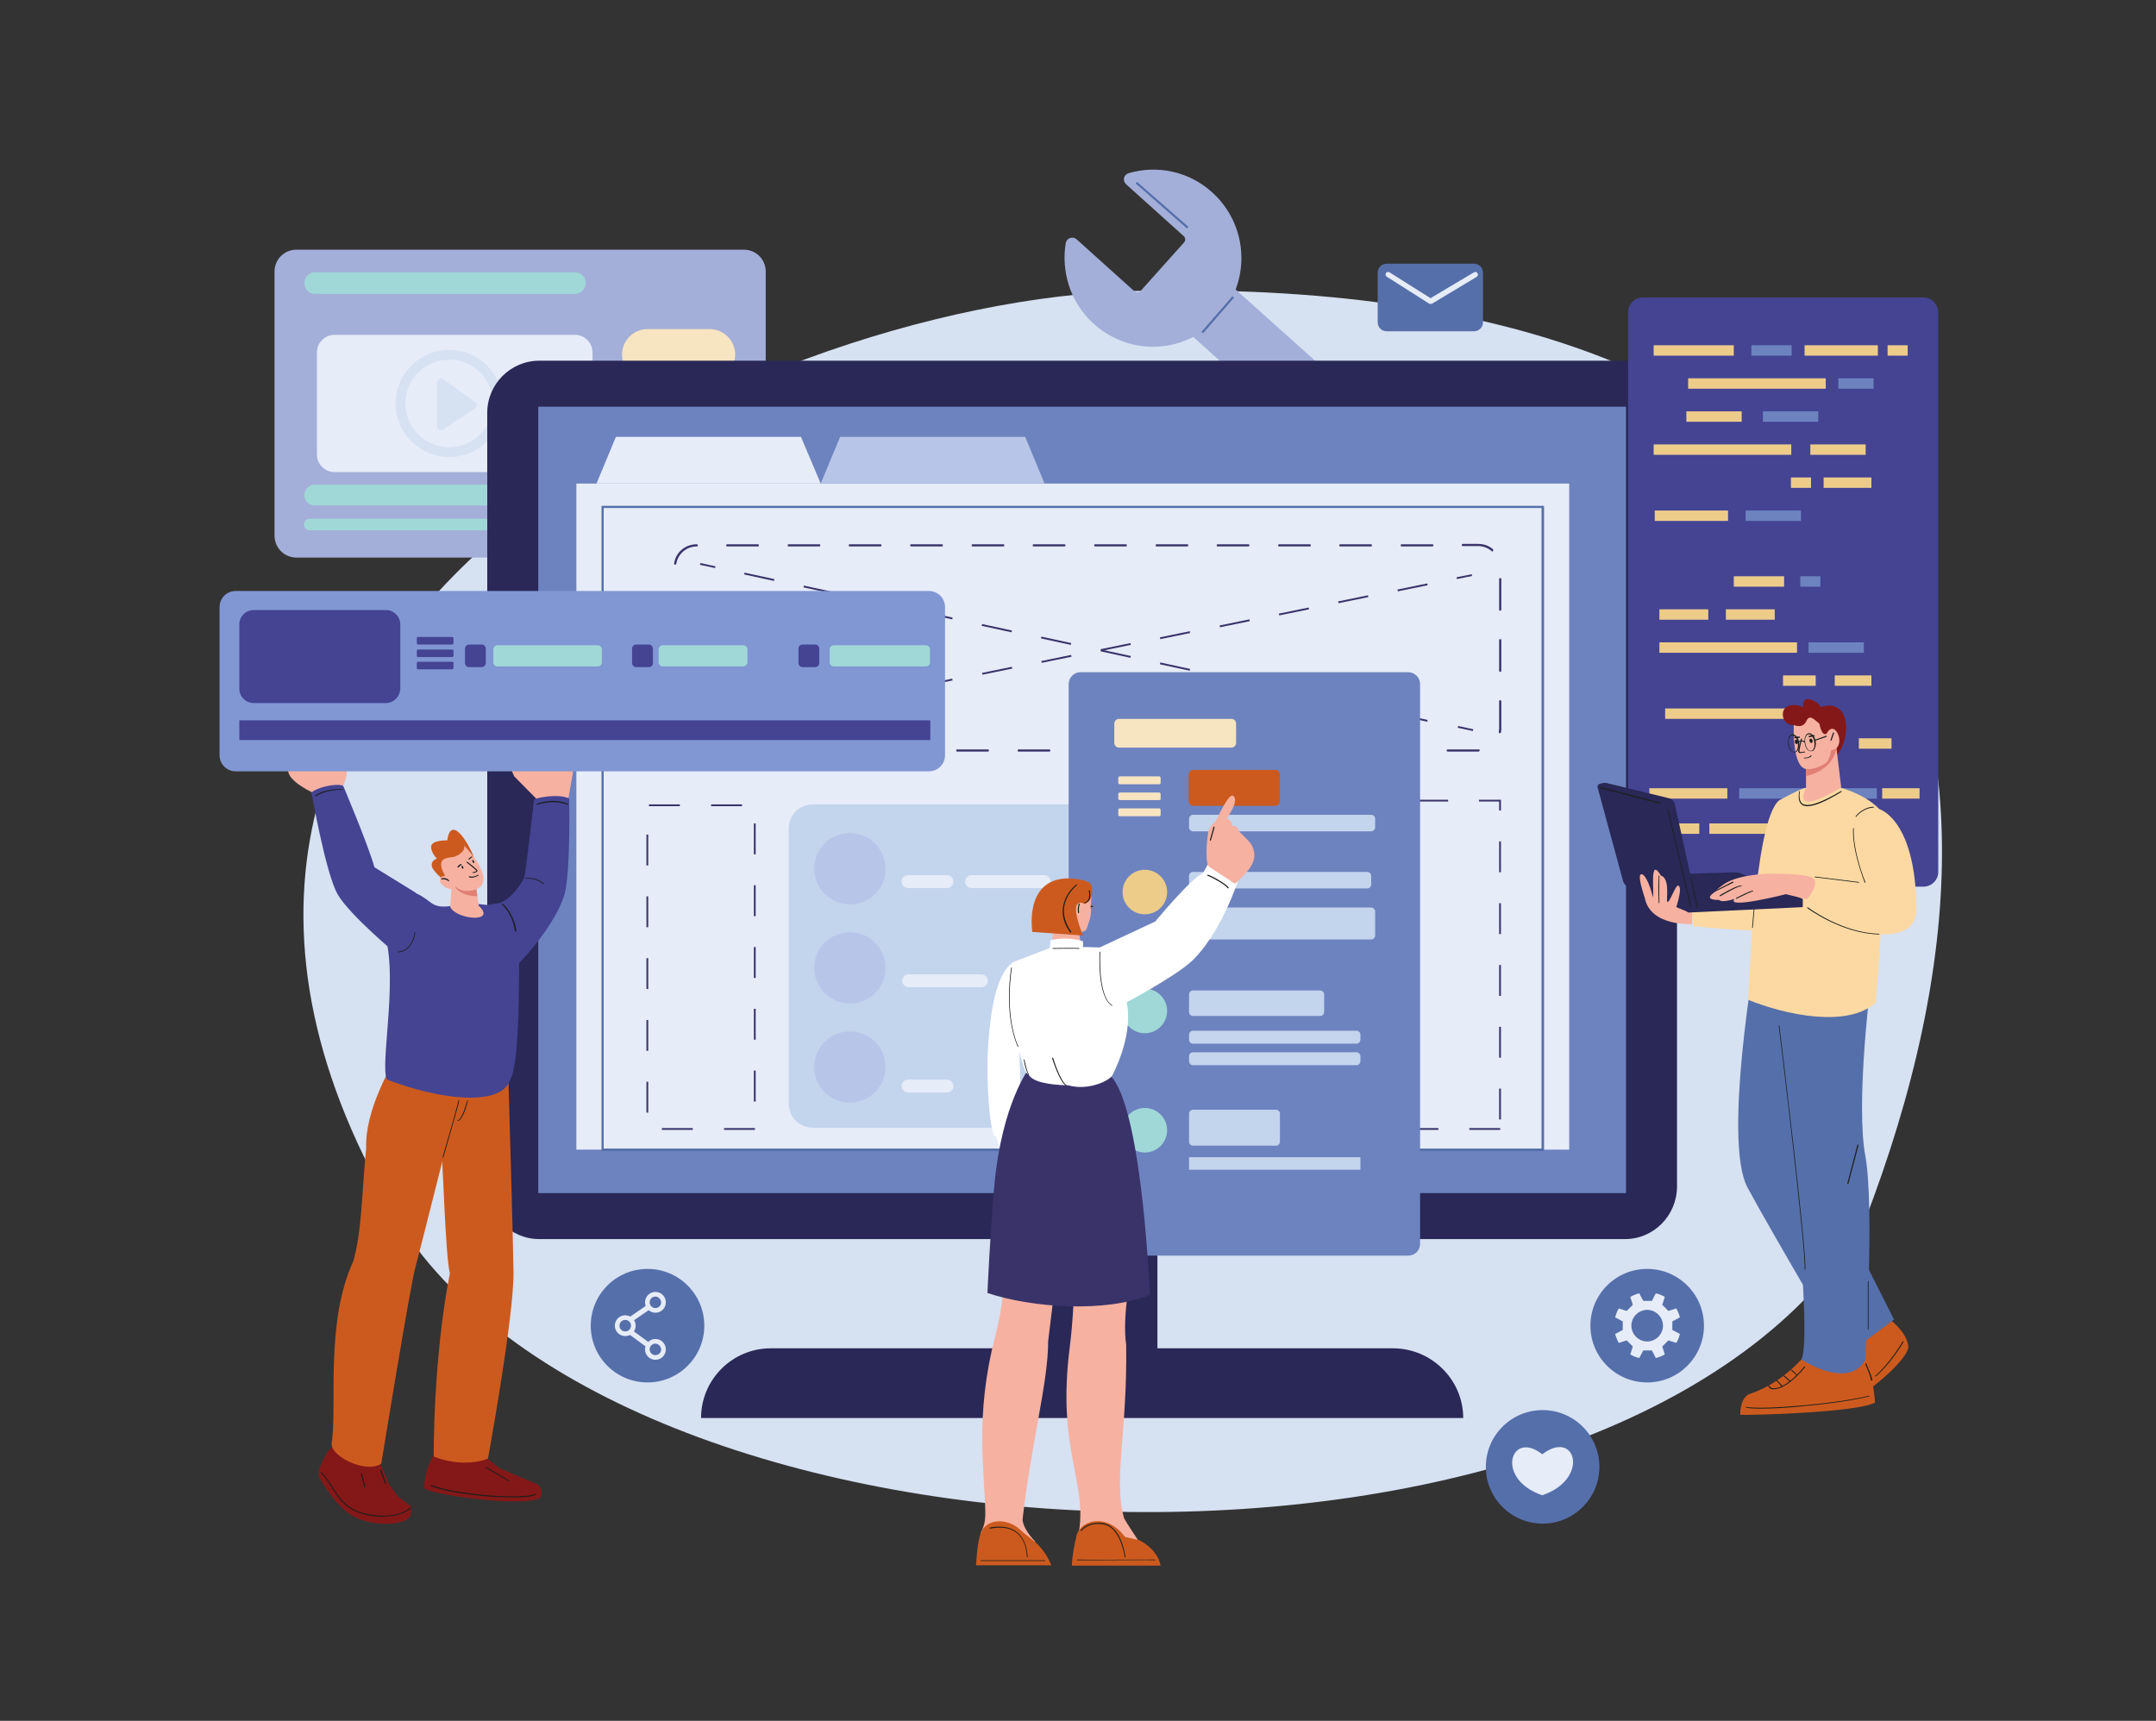 <?xml version="1.0" encoding="utf-8"?>
<!-- Generator: Adobe Illustrator 26.5.0, SVG Export Plug-In . SVG Version: 6.00 Build 0)  -->
<svg version="1.1" id="Ñëîé_1" xmlns="http://www.w3.org/2000/svg" xmlns:xlink="http://www.w3.org/1999/xlink" x="0px" y="0px"
	 viewBox="0 0 600 479" enable-background="new 0 0 600 479" xml:space="preserve">
<rect x="0" y="0" width="600" height="479" fill="#333333" stroke="none"/>
<path fill="#D6E1F2" d="M114.1,344.9C9,178.5,208.8,83.6,315.6,81c210.8-5.2,259.6,113.5,203.1,259.5
	C453.1,450.1,184.8,443.8,114.1,344.9z"/>
<g>
	<path fill="#A3AFD8" d="M339.2,76.4l63.9,57.3c3.6,3.3,3.9,8.9,0.7,12.5c-3.3,3.6-8.9,3.9-12.5,0.7l-63.9-57.3
		c-1.7-1.5-1.8-4.1-0.3-5.7l6.4-7.1C334.9,75,337.5,74.9,339.2,76.4z"/>
	<path fill="#A3AFD8" d="M329.5,67.5l-12,13.4c-0.5,0.6-1.3,0.6-1.9,0.1l-16-14.4c-1-0.9-2.7-0.4-3,1c-1.3,7.8,1.1,16.1,7.2,22
		c10.6,10.1,27,9,36.2-2.3c8.2-10.1,7.1-25-2.7-33.8c-6.5-5.9-15.4-7.6-23.2-5.3c-1.4,0.4-1.8,2.1-0.7,3.1l16,14.4
		C329.9,66.1,330,67,329.5,67.5z"/>
</g>
<g>
	<path fill="#A3AFD8" d="M207,155.2H82.5c-3.4,0-6.1-2.7-6.1-6.1V75.6c0-3.4,2.7-6.1,6.1-6.1H207c3.4,0,6.1,2.7,6.1,6.1v73.5
		C213.1,152.5,210.4,155.2,207,155.2z"/>
	<g>
		<path fill="#E6ECF8" d="M160,131.4H93.1c-2.7,0-4.9-2.2-4.9-4.9V98.1c0-2.7,2.2-4.9,4.9-4.9H160c2.7,0,4.9,2.2,4.9,4.9v28.4
			C164.8,129.2,162.6,131.4,160,131.4z"/>
		<path fill="#A0D8D8" d="M185.7,140.7H87.6c-1.6,0-2.9-1.3-2.9-2.9c0-1.6,1.3-2.9,2.9-2.9h98.2c1.6,0,2.9,1.3,2.9,2.9
			C188.7,139.4,187.4,140.7,185.7,140.7z"/>
		<path fill="#A0D8D8" d="M187.1,147.6H86.2c-0.9,0-1.6-0.7-1.6-1.6s0.7-1.6,1.6-1.6h100.9c0.9,0,1.6,0.7,1.6,1.6
			S188,147.6,187.1,147.6z"/>
		<path fill="#F7E4C1" d="M197.5,105.8h-17.3c-3.9,0-7.1-3.2-7.1-7.1s3.2-7.1,7.1-7.1h17.3c3.9,0,7.1,3.2,7.1,7.1
			S201.5,105.8,197.5,105.8z"/>
		<path fill="#F7E4C1" d="M197.5,127.4h-17.3c-3.9,0-7.1-3.2-7.1-7.1c0-3.9,3.2-7.1,7.1-7.1h17.3c3.9,0,7.1,3.2,7.1,7.1
			C204.6,124.2,201.5,127.4,197.5,127.4z"/>
		<g>
			<g>
				<path fill="#D6E1F2" d="M125,127.2c-8.2,0-14.9-6.7-14.9-14.9c0-8.2,6.7-14.9,14.9-14.9c8.2,0,14.9,6.7,14.9,14.9
					C139.9,120.6,133.3,127.2,125,127.2z M125,100.1c-6.7,0-12.2,5.5-12.2,12.2c0,6.7,5.5,12.2,12.2,12.2c6.7,0,12.2-5.5,12.2-12.2
					C137.2,105.6,131.8,100.1,125,100.1z"/>
			</g>
			<path fill="#D6E1F2" d="M121.7,118.7v-12.2c0-0.9,1-1.4,1.7-0.9l8.8,6.3c0.6,0.4,0.6,1.3,0,1.7l-8.8,5.9
				C122.7,120.1,121.7,119.6,121.7,118.7z"/>
		</g>
		<g>
			<path fill="#A0D8D8" d="M160,81.8H87.7c-1.7,0-3-1.3-3-3c0-1.7,1.3-3,3-3H160c1.7,0,3,1.3,3,3C163,80.5,161.6,81.8,160,81.8z"/>
		</g>
	</g>
</g>
<g>
	<rect x="280.1" y="336" fill="#292856" width="42" height="49"/>
	<path fill="#292856" d="M452.2,344.9H150.1c-8,0-14.5-6.5-14.5-14.5V114.9c0-8,6.5-14.5,14.5-14.5h302.1c8,0,14.5,6.5,14.5,14.5
		v215.5C466.6,338.4,460.2,344.9,452.2,344.9z"/>
	<rect x="149.8" y="113.2" fill="#6D83BF" width="302.7" height="218.9"/>
	<path fill="#292856" d="M407.2,394.7H195.1c0-10.7,8.7-19.4,19.4-19.4h173.3C398.5,375.4,407.2,384.1,407.2,394.7L407.2,394.7z"/>
</g>
<g>
	<rect x="160.4" y="134.6" fill="#E6ECF8" width="276.3" height="185.4"/>
	<polygon fill="#E6ECF8" points="228.4,134.6 166,134.6 171.4,121.6 222.9,121.6 	"/>
	<polygon fill="#B7C5E8" points="290.7,134.6 228.4,134.6 233.8,121.6 285.3,121.6 	"/>
	<g>
		<path fill="#556FAA" d="M429.6,320.4H167.4V140.8h262.3V320.4z M168,319.7h261V141.4H168V319.7z"/>
	</g>
	<g>
		<g>
			<g>
				<path fill="#3A336A" d="M411.4,209.2h-8.5c-0.2,0-0.3-0.1-0.3-0.3s0.1-0.3,0.3-0.3h8.6c0.2,0,0.3,0.1,0.3,0.3
					C411.8,209,411.6,209.2,411.4,209.2L411.4,209.2z M394.4,209.2h-8.5c-0.2,0-0.3-0.1-0.3-0.3s0.1-0.3,0.3-0.3h8.5
					c0.2,0,0.3,0.1,0.3,0.3S394.5,209.2,394.4,209.2z M377.3,209.2h-8.5c-0.2,0-0.3-0.1-0.3-0.3s0.1-0.3,0.3-0.3h8.5
					c0.2,0,0.3,0.1,0.3,0.3S377.5,209.2,377.3,209.2z M360.2,209.2h-8.5c-0.2,0-0.3-0.1-0.3-0.3s0.1-0.3,0.3-0.3h8.5
					c0.2,0,0.3,0.1,0.3,0.3S360.4,209.2,360.2,209.2z M343.2,209.2h-8.5c-0.2,0-0.3-0.1-0.3-0.3s0.1-0.3,0.3-0.3h8.5
					c0.2,0,0.3,0.1,0.3,0.3S343.3,209.2,343.2,209.2z M326.1,209.2h-8.5c-0.2,0-0.3-0.1-0.3-0.3s0.1-0.3,0.3-0.3h8.5
					c0.2,0,0.3,0.1,0.3,0.3S326.3,209.2,326.1,209.2z M309,209.2h-8.5c-0.2,0-0.3-0.1-0.3-0.3s0.1-0.3,0.3-0.3h8.5
					c0.2,0,0.3,0.1,0.3,0.3S309.2,209.2,309,209.2z M292,209.2h-8.5c-0.2,0-0.3-0.1-0.3-0.3s0.1-0.3,0.3-0.3h8.5
					c0.2,0,0.3,0.1,0.3,0.3S292.2,209.2,292,209.2z M274.9,209.2h-8.5c-0.2,0-0.3-0.1-0.3-0.3s0.1-0.3,0.3-0.3h8.5
					c0.2,0,0.3,0.1,0.3,0.3S275.1,209.2,274.9,209.2z M257.9,209.2h-8.5c-0.2,0-0.3-0.1-0.3-0.3s0.1-0.3,0.3-0.3h8.5
					c0.2,0,0.3,0.1,0.3,0.3S258,209.2,257.9,209.2z M240.8,209.2h-8.5c-0.2,0-0.3-0.1-0.3-0.3s0.1-0.3,0.3-0.3h8.5
					c0.2,0,0.3,0.1,0.3,0.3S241,209.2,240.8,209.2z M223.7,209.2h-8.5c-0.2,0-0.3-0.1-0.3-0.3s0.1-0.3,0.3-0.3h8.5
					c0.2,0,0.3,0.1,0.3,0.3S223.9,209.2,223.7,209.2z M206.7,209.2h-8.5c-0.2,0-0.3-0.1-0.3-0.3s0.1-0.3,0.3-0.3h8.5
					c0.2,0,0.3,0.1,0.3,0.3S206.8,209.2,206.7,209.2z M189.9,207.7c-0.1,0-0.1,0-0.2-0.1c-1.4-1.2-2.3-3-2.3-4.9v-3.3
					c0-0.2,0.1-0.3,0.3-0.3s0.3,0.1,0.3,0.3v3.3c0,1.7,0.7,3.3,2,4.4c0.1,0.1,0.1,0.3,0,0.4C190.1,207.7,190,207.7,189.9,207.7z
					 M417.4,204.1c-0.2,0-0.3-0.2-0.3-0.4c0-0.3,0.1-0.6,0.1-0.9v-7.6c0-0.2,0.1-0.3,0.3-0.3s0.3,0.1,0.3,0.3v7.6c0,0.3,0,0.7-0.1,1
					C417.7,204,417.6,204.1,417.4,204.1z M187.8,191.3c-0.2,0-0.3-0.1-0.3-0.3v-8.5c0-0.2,0.1-0.3,0.3-0.3s0.3,0.1,0.3,0.3v8.5
					C188.1,191.2,188,191.3,187.8,191.3z M417.5,187c-0.2,0-0.3-0.1-0.3-0.3v-8.5c0-0.2,0.1-0.3,0.3-0.3s0.3,0.1,0.3,0.3v8.5
					C417.8,186.9,417.7,187,417.5,187z M187.8,174.3c-0.2,0-0.3-0.1-0.3-0.3v-8.5c0-0.2,0.1-0.3,0.3-0.3s0.3,0.1,0.3,0.3v8.5
					C188.1,174.1,188,174.3,187.8,174.3z M417.5,170c-0.2,0-0.3-0.1-0.3-0.3v-8.5c0-0.2,0.1-0.3,0.3-0.3s0.3,0.1,0.3,0.3v8.5
					C417.8,169.8,417.7,170,417.5,170z M187.9,157.2c-0.2,0-0.3-0.2-0.3-0.4c0.5-3.1,3.1-5.3,6.3-5.3c0.2,0,0.3,0.1,0.3,0.3
					c0,0.2-0.1,0.3-0.3,0.3c-2.8,0-5.2,2-5.7,4.8C188.2,157.1,188,157.2,187.9,157.2z M415.3,153.5c-0.1,0-0.1,0-0.2-0.1
					c-1-0.9-2.4-1.4-3.7-1.4h-4.3c-0.2,0-0.3-0.1-0.3-0.3s0.1-0.3,0.3-0.3h4.3c1.5,0,3,0.5,4.1,1.5c0.1,0.1,0.1,0.3,0,0.4
					C415.5,153.5,415.4,153.5,415.3,153.5z M398.6,152.1h-8.5c-0.2,0-0.3-0.1-0.3-0.3s0.1-0.3,0.3-0.3h8.5c0.2,0,0.3,0.1,0.3,0.3
					S398.8,152.1,398.6,152.1z M381.5,152.1H373c-0.2,0-0.3-0.1-0.3-0.3s0.1-0.3,0.3-0.3h8.5c0.2,0,0.3,0.1,0.3,0.3
					S381.7,152.1,381.5,152.1z M364.5,152.1H356c-0.2,0-0.3-0.1-0.3-0.3s0.1-0.3,0.3-0.3h8.5c0.2,0,0.3,0.1,0.3,0.3
					S364.7,152.1,364.5,152.1z M347.4,152.1h-8.5c-0.2,0-0.3-0.1-0.3-0.3s0.1-0.3,0.3-0.3h8.5c0.2,0,0.3,0.1,0.3,0.3
					S347.6,152.1,347.4,152.1z M330.4,152.1h-8.5c-0.2,0-0.3-0.1-0.3-0.3s0.1-0.3,0.3-0.3h8.5c0.2,0,0.3,0.1,0.3,0.3
					S330.5,152.1,330.4,152.1z M313.3,152.1h-8.5c-0.2,0-0.3-0.1-0.3-0.3s0.1-0.3,0.3-0.3h8.5c0.2,0,0.3,0.1,0.3,0.3
					S313.5,152.1,313.3,152.1z M296.2,152.1h-8.5c-0.2,0-0.3-0.1-0.3-0.3s0.1-0.3,0.3-0.3h8.5c0.2,0,0.3,0.1,0.3,0.3
					S296.4,152.1,296.2,152.1z M279.2,152.1h-8.5c-0.2,0-0.3-0.1-0.3-0.3s0.1-0.3,0.3-0.3h8.5c0.2,0,0.3,0.1,0.3,0.3
					S279.3,152.1,279.2,152.1z M262.1,152.1h-8.5c-0.2,0-0.3-0.1-0.3-0.3s0.1-0.3,0.3-0.3h8.5c0.2,0,0.3,0.1,0.3,0.3
					S262.3,152.1,262.1,152.1z M245,152.1h-8.5c-0.2,0-0.3-0.1-0.3-0.3s0.1-0.3,0.3-0.3h8.5c0.2,0,0.3,0.1,0.3,0.3
					S245.2,152.1,245,152.1z M228,152.1h-8.5c-0.2,0-0.3-0.1-0.3-0.3s0.1-0.3,0.3-0.3h8.5c0.2,0,0.3,0.1,0.3,0.3
					S228.1,152.1,228,152.1z M210.9,152.1h-8.5c-0.2,0-0.3-0.1-0.3-0.3s0.1-0.3,0.3-0.3h8.5c0.2,0,0.3,0.1,0.3,0.3
					S211.1,152.1,210.9,152.1z"/>
			</g>
		</g>
		<g>
			<g>
				
					<rect x="196.6" y="155.3" transform="matrix(0.211 -0.978 0.978 0.211 1.427 316.718)" fill="#3A336A" width="0.5" height="4.3"/>
			</g>
			<g>
				<path fill="#3A336A" d="M397.2,200.9l-8.3-1.8l0.1-0.5l8.3,1.8L397.2,200.9z M380.7,197.3l-8.3-1.8l0.1-0.5l8.3,1.8L380.7,197.3
					z M364.2,193.8l-8.3-1.8l0.1-0.5l8.3,1.8L364.2,193.8z M347.6,190.2l-8.3-1.8l0.1-0.5l8.3,1.8L347.6,190.2z M331.1,186.7
					l-8.3-1.8l0.1-0.5l8.3,1.8L331.1,186.7z M314.6,183.1l-8.3-1.8l0.1-0.5l8.3,1.8L314.6,183.1z M298,179.5l-8.3-1.8l0.1-0.5
					l8.3,1.8L298,179.5z M281.5,176l-8.3-1.8l0.1-0.5l8.3,1.8L281.5,176z M265,172.4l-8.3-1.8l0.1-0.5l8.3,1.8L265,172.4z
					 M248.5,168.9l-8.3-1.8l0.1-0.5l8.3,1.8L248.5,168.9z M231.9,165.3l-8.3-1.8l0.1-0.5l8.3,1.8L231.9,165.3z M215.4,161.7
					l-8.3-1.8l0.1-0.5l8.3,1.8L215.4,161.7z"/>
			</g>
			<g>
				
					<rect x="407.4" y="200.7" transform="matrix(0.211 -0.978 0.978 0.211 123.431 558.659)" fill="#3A336A" width="0.5" height="4.3"/>
			</g>
		</g>
		<g>
			<g>
				
					<rect x="194.7" y="202.7" transform="matrix(0.98 -0.197 0.197 0.98 -36.091 42.709)" fill="#3A336A" width="4.3" height="0.5"/>
			</g>
			<g>
				<path fill="#3A336A" d="M207.3,201.1l-0.1-0.5l8.3-1.7l0.1,0.5L207.3,201.1z M223.8,197.8l-0.1-0.5l8.3-1.7l0.1,0.5L223.8,197.8
					z M240.3,194.5l-0.1-0.5l8.3-1.7l0.1,0.5L240.3,194.5z M256.8,191.1l-0.1-0.5l8.3-1.7l0.1,0.5L256.8,191.1z M273.4,187.8
					l-0.1-0.5l8.3-1.7l0.1,0.5L273.4,187.8z M289.9,184.5l-0.1-0.5l8.3-1.7l0.1,0.5L289.9,184.5z M306.4,181.2l-0.1-0.5l8.3-1.7
					l0.1,0.5L306.4,181.2z M322.9,177.9l-0.1-0.5l8.3-1.7l0.1,0.5L322.9,177.9z M339.5,174.6l-0.1-0.5l8.3-1.7l0.1,0.5L339.5,174.6z
					 M356,171.3l-0.1-0.5l8.3-1.7l0.1,0.5L356,171.3z M372.5,167.9l-0.1-0.5l8.3-1.7l0.1,0.5L372.5,167.9z M389,164.6l-0.1-0.5
					l8.3-1.7l0.1,0.5L389,164.6z"/>
			</g>
			<g>
				
					<rect x="405.5" y="160.4" transform="matrix(0.98 -0.197 0.197 0.98 -23.645 83.373)" fill="#3A336A" width="4.3" height="0.5"/>
			</g>
		</g>
	</g>
	<g>
		<path fill="#3A336A" d="M210.1,314.5h-8.6V314h8.6V314.5z M192.8,314.5h-8.6V314h8.6V314.5z M180.4,309.7h-0.5v-8.6h0.5V309.7z
			 M210.3,306.6h-0.5V298h0.5V306.6z M180.4,292.5h-0.5v-8.6h0.5V292.5z M210.3,289.4h-0.5v-8.6h0.5V289.4z M180.4,275.3h-0.5v-8.6
			h0.5V275.3z M210.3,272.2h-0.5v-8.6h0.5V272.2z M180.4,258.1h-0.5v-8.6h0.5V258.1z M210.3,255h-0.5v-8.6h0.5V255z M180.4,240.9
			h-0.5v-8.6h0.5V240.9z M210.3,237.8h-0.5v-8.6h0.5V237.8z M206.5,224.4h-8.6v-0.5h8.6V224.4z M189.2,224.4h-8.6v-0.5h8.6V224.4z"
			/>
	</g>
	<g>
		<path fill="#3A336A" d="M417.5,314.5h-8.6V314h8.6V314.5z M400.3,314.5h-8.6V314h8.6V314.5z M383,314.5h-8.6V314h8.6V314.5z
			 M365.8,314.5h-8.6V314h8.6V314.5z M417.7,311.6h-0.5V303h0.5V311.6z M357.2,305.9h-0.5v-8.6h0.5V305.9z M417.7,294.4h-0.5v-8.6
			h0.5V294.4z M357.2,288.7h-0.5v-8.6h0.5V288.7z M417.7,277.2h-0.5v-8.6h0.5V277.2z M357.2,271.5h-0.5v-8.6h0.5V271.5z M417.7,260
			h-0.5v-8.6h0.5V260z M357.2,254.3h-0.5v-8.6h0.5V254.3z M417.7,242.8h-0.5v-8.6h0.5V242.8z M357.2,237.1h-0.5v-8.6h0.5V237.1z
			 M417.7,225.6h-0.5v-2.5h-5.6v-0.5h6.1V225.6z M403,223.1h-8.6v-0.5h8.6V223.1z M385.8,223.1h-8.6v-0.5h8.6V223.1z M368.6,223.1
			H360v-0.5h8.6V223.1z"/>
	</g>
</g>
<path fill="#C3D4ED" d="M350.5,223.9H226.2c-3.7,0-6.7,3-6.7,6.7v76.6c0,3.7,3,6.7,6.7,6.7h124.3c3.7,0,6.7-3,6.7-6.7v-76.6
	C357.2,226.9,354.2,223.9,350.5,223.9z"/>
<path fill="#B7C5E8" d="M236.5,251.7c-5.5,0-9.9-4.4-9.9-9.9c0-5.5,4.4-9.9,9.9-9.9c5.5,0,9.9,4.4,9.9,9.9
	C246.5,247.3,242,251.7,236.5,251.7z"/>
<path fill="#B7C5E8" d="M236.5,279.3c-5.5,0-9.9-4.4-9.9-9.9c0-5.5,4.4-9.9,9.9-9.9c5.5,0,9.9,4.4,9.9,9.9
	C246.5,274.9,242,279.3,236.5,279.3z"/>
<path fill="#B7C5E8" d="M236.5,306.9c-5.5,0-9.9-4.4-9.9-9.9c0-5.5,4.4-9.9,9.9-9.9c5.5,0,9.9,4.4,9.9,9.9
	C246.5,302.4,242,306.9,236.5,306.9z"/>
<path fill="#E6ECF8" d="M263.5,247.2h-10.8c-1,0-1.8-0.8-1.8-1.8c0-1,0.8-1.8,1.8-1.8h10.8c1,0,1.8,0.8,1.8,1.8
	C265.4,246.3,264.5,247.2,263.5,247.2z"/>
<path fill="#E6ECF8" d="M263.5,304.1h-10.8c-1,0-1.8-0.8-1.8-1.8c0-1,0.8-1.8,1.8-1.8h10.8c1,0,1.8,0.8,1.8,1.8
	C265.4,303.3,264.5,304.1,263.5,304.1z"/>
<path fill="#E6ECF8" d="M290.6,247.2h-20.2c-1,0-1.8-0.8-1.8-1.8c0-1,0.8-1.8,1.8-1.8h20.2c1,0,1.8,0.8,1.8,1.8
	C292.5,246.3,291.6,247.2,290.6,247.2z"/>
<path fill="#E6ECF8" d="M273.1,274.8h-20.2c-1,0-1.8-0.8-1.8-1.8c0-1,0.8-1.8,1.8-1.8h20.2c1,0,1.8,0.8,1.8,1.8
	C275,273.9,274.1,274.8,273.1,274.8z"/>
<g>
	<g>
		<path fill="#444493" d="M535.3,82.8h-78.1c-2.2,0-4.1,1.8-4.1,4.1v155.8c0,2.2,1.8,4.1,4.1,4.1h78.1c2.2,0,4.1-1.8,4.1-4.1V86.9
			C539.3,84.6,537.5,82.8,535.3,82.8z"/>
		<g>
			<rect x="459" y="219.4" fill="#EDCC8A" width="21.7" height="2.9"/>
			<rect x="523.8" y="219.4" fill="#EDCC8A" width="10.4" height="2.9"/>
			<rect x="484" y="219.4" fill="#6D83BF" width="38.3" height="2.9"/>
			<rect x="460.2" y="96.1" fill="#EDCC8A" width="22.3" height="2.9"/>
			<rect x="487.4" y="96.1" fill="#6D83BF" width="11.2" height="2.9"/>
			<rect x="525.3" y="96.1" fill="#EDCC8A" width="5.6" height="2.9"/>
			<rect x="498.4" y="132.9" fill="#EDCC8A" width="5.6" height="2.9"/>
			<rect x="501" y="160.4" fill="#6D83BF" width="5.6" height="2.9"/>
			<rect x="502.2" y="96.1" fill="#EDCC8A" width="20.4" height="2.9"/>
			<rect x="511.6" y="105.3" fill="#6D83BF" width="9.8" height="2.9"/>
			<rect x="469.8" y="105.3" fill="#EDCC8A" width="38.3" height="2.9"/>
			<rect x="469.3" y="114.5" fill="#EDCC8A" width="15.4" height="2.9"/>
			<rect x="503.8" y="123.7" fill="#EDCC8A" width="15.4" height="2.9"/>
			<rect x="490.6" y="114.5" fill="#6D83BF" width="15.4" height="2.9"/>
			<rect x="485.8" y="142.1" fill="#6D83BF" width="15.4" height="2.9"/>
			<rect x="503.3" y="178.8" fill="#6D83BF" width="15.4" height="2.9"/>
			<rect x="460.2" y="123.7" fill="#EDCC8A" width="38.3" height="2.9"/>
			<rect x="507.5" y="132.9" fill="#EDCC8A" width="13.3" height="2.9"/>
			<rect x="460.5" y="142.1" fill="#EDCC8A" width="20.4" height="2.9"/>
			<rect x="475.7" y="229.2" fill="#EDCC8A" width="38.3" height="2.9"/>
			<rect x="464.9" y="229.2" fill="#EDCC8A" width="8" height="2.9"/>
			<rect x="482.5" y="160.4" fill="#EDCC8A" width="14" height="2.9"/>
			<rect x="461.8" y="169.6" fill="#EDCC8A" width="13.6" height="2.9"/>
			<rect x="480.3" y="169.6" fill="#EDCC8A" width="13.6" height="2.9"/>
			<rect x="496.2" y="188" fill="#EDCC8A" width="9.1" height="2.9"/>
			<rect x="517.3" y="205.5" fill="#EDCC8A" width="9.1" height="2.9"/>
			<rect x="461.8" y="178.8" fill="#EDCC8A" width="38.3" height="2.9"/>
			<rect x="510.6" y="188" fill="#EDCC8A" width="10.2" height="2.9"/>
			<rect x="463.4" y="197.2" fill="#EDCC8A" width="38.3" height="2.9"/>
			<rect x="501.8" y="205.5" fill="#6D83BF" width="10.4" height="2.9"/>
		</g>
	</g>
	<g>
		<path fill="#FCD9A2" d="M495.1,244.8l-25,3.6l1.2,9.4c0,0,27.8,3.1,29.5-0.6C511.6,234,495.4,243.6,495.1,244.8z"/>
		<path fill="#F6B1A1" d="M470.9,257.2c0,0-11.7,0.8-13.2-7.4c-1-5.4,2-12.8,2.5-10.8c0.6,2,0.6,7.7,2.7,7.8c2.1,0,6.6,0.3,6.6,0.3
			l1.4,4.9L470.9,257.2z"/>
		<path fill="#CC5A1E" d="M520.9,362.4c3.7,4.4,9.7,7.3,10.2,12.6c-0.7,4.3-12.7,13.6-14.6,14c-2.3,0.4-19.6,1.9-19.6,1.2
			c0-0.7,2.4-5.9,7.3-7.6s9.1-14.9,9.1-14.9L520.9,362.4z"/>
		<path fill="#CC5A1E" d="M501.3,378.4c0,0-5.7,6.7-14.1,9.5c-3.1,0.9-2.9,5.9-2.9,5.9c3.4,0.2,32.9-0.7,37.5-3.4
			c0,0-0.3-8.2-3.4-12.1C515.4,383.3,508.7,381.5,501.3,378.4z"/>
		<path fill="#841818" d="M499.2,201.8c-4,0.5-5-7.7,2.7-5c-0.6-4,3.9-1.7,4.8,0c8.6-2.6,8.3,8.9,4.6,13.3c0,0-4.6,3.2-8.5-1.9
			C498.9,203.2,499.2,201.8,499.2,201.8z"/>
		<path fill="#556FAA" d="M493.5,270.3c0,1.5,11.9,100.8,7.8,108.1c0,0,12.9,8.6,17.8,0.2c0,0,2.6-42.9,0-56.9s1.2-45.3,1.2-45.3
			L493.5,270.3z"/>
		<path fill="#556FAA" d="M488.6,265.3c0,0-9.2,52.2-2.3,65.2c7,13,27.1,47,27.1,47l13.7-10.2l-21-41.6l9-54.4L488.6,265.3z"/>
		<g>
			<path fill="#1D1F1C" d="M514.2,329.6c-0.1,0-0.1-0.1-0.1-0.2l2.8-10.7c0-0.1,0.1-0.1,0.2-0.1c0.1,0,0.1,0.1,0.1,0.2l-2.8,10.7
				C514.3,329.6,514.3,329.6,514.2,329.6z"/>
		</g>
		<path fill="#FCD9A2" d="M495.1,222.8c0,0,6.3-3.5,7.5-3.5s9.8,0,9.8,0s12.3,3.4,12.6,10.5c0.3,7.1-3,49.3-3,49.3
			c-7.9,7.1-25.1,3.4-35.5-0.8C486.6,278.2,488,228.6,495.1,222.8z"/>
		<g>
			<path fill="#1D1F1C" d="M502.3,353.4c-0.1,0-0.1-0.1-0.1-0.1c0.5-4.6-7.1-67.2-7.2-67.8c0-0.1,0-0.1,0.1-0.1c0.1,0,0.1,0,0.1,0.1
				c0.3,2.6,7.7,63.2,7.2,67.9C502.4,353.3,502.4,353.4,502.3,353.4z"/>
		</g>
		<g>
			<defs>
				<path id="XMLID_14_" d="M510.7,205.2l1.7,14c-9,5.3-12.1,5.2-9.8,0v-9.4L510.7,205.2z"/>
			</defs>
			<use xlink:href="#XMLID_14_"  overflow="visible" fill="#F6B1A1"/>
			<clipPath id="XMLID_00000062183623390822631970000003334355916052443836_">
				<use xlink:href="#XMLID_14_"  overflow="visible"/>
			</clipPath>
			<path clip-path="url(#XMLID_00000062183623390822631970000003334355916052443836_)" fill="#E18075" d="M501,216.3
				c0,0,11.7-0.9,10.2-12.2c-1.5-11.3-19.8-1.4-19.8-1.4L501,216.3z"/>
		</g>
		<g>
			<path fill="#1D1F1C" d="M487.7,258.3c-0.1,0-0.1-0.1-0.1-0.1l1.1-12.6c0-0.1,0.1-0.1,0.1-0.1c0.1,0,0.1,0.1,0.1,0.1l-1.1,12.6
				C487.8,258.2,487.8,258.3,487.7,258.3z"/>
		</g>
		<g>
			<g>
				<path fill="#F6B1A1" d="M499.2,201.8c0,0-0.6,12.3,3.8,12.3c1.1,0.2,4.5-1,5.3-1.9c1-1.1,1.3-3.4,1.3-3.4
					c4.6-0.4,1.2-9.1-1.2-4.7c0,0-1.2,1.5-2.1-2.7c-1.1-0.7-2.6-2.9-3.6-0.7C501.7,203,499.2,201.8,499.2,201.8z"/>
				<g>
					<path fill="#1D1F1C" d="M499.3,209.4c-0.8,0-1.5-1-1.7-2.3c-0.1-0.7,0-1.3,0.2-1.8c0.2-0.5,0.5-0.9,1-0.9
						c0.4-0.1,0.8,0.2,1.2,0.6c0.3,0.4,0.6,1,0.7,1.7c0.1,0.7,0,1.3-0.2,1.8c-0.2,0.5-0.5,0.9-1,0.9
						C499.4,209.4,499.3,209.4,499.3,209.4z M498.8,204.7c0,0-0.1,0-0.1,0c-0.3,0-0.6,0.3-0.8,0.8c-0.2,0.5-0.2,1.1-0.1,1.7
						c0.2,1.2,0.9,2.2,1.6,2.1c0.3,0,0.6-0.3,0.8-0.8c0.2-0.5,0.2-1.1,0.1-1.7c-0.1-0.6-0.3-1.2-0.6-1.6
						C499.4,204.9,499.1,204.7,498.8,204.7z"/>
				</g>
				<g>
					<path fill="#1D1F1C" d="M503.9,209.1c-0.8,0-1.5-1-1.7-2.3c-0.1-0.7,0-1.3,0.2-1.8c0.2-0.5,0.5-0.9,1-0.9
						c0.4-0.1,0.8,0.2,1.2,0.6c0.3,0.4,0.6,1,0.7,1.7c0.1,0.7,0,1.3-0.2,1.8c-0.2,0.5-0.5,0.9-1,0.9
						C504,209.1,504,209.1,503.9,209.1z M503.4,204.4c0,0-0.1,0-0.1,0c-0.3,0-0.6,0.3-0.8,0.8c-0.2,0.5-0.2,1.1-0.1,1.7
						c0.2,1.2,0.9,2.2,1.6,2.1c0.3,0,0.6-0.3,0.8-0.8c0.2-0.5,0.2-1.1,0.1-1.7c-0.1-0.6-0.3-1.2-0.6-1.6
						C504,204.5,503.7,204.4,503.4,204.4z"/>
				</g>
				<g>
					<path fill="#1D1F1C" d="M501.1,209.6c-0.2,0-0.4,0-0.5-0.1c-0.1-0.1-0.2-0.2-0.2-0.3c0-0.3,0.5-2.7,0.8-3.5
						c0-0.1,0.1-0.1,0.2-0.1c0.1,0,0.1,0.1,0.1,0.2c-0.3,0.8-0.8,3.2-0.7,3.4c0,0,0,0.1,0.1,0.1c0.2,0.1,0.8,0,1.2-0.1
						c0.1,0,0.1,0,0.2,0.1c0,0.1,0,0.1-0.1,0.2C501.9,209.4,501.5,209.6,501.1,209.6z"/>
				</g>
				<g>
					<path fill="#1D1F1C" d="M502.3,211.1c-0.1,0-0.2,0-0.2,0c-0.1,0-0.1-0.1-0.1-0.1c0-0.1,0.1-0.1,0.1-0.1c0,0,1.2,0.1,1.8-0.6
						c0,0,0.1-0.1,0.2,0c0,0,0.1,0.1,0,0.2C503.6,211,502.7,211.1,502.3,211.1z"/>
				</g>
				<g>
					<path fill="#1D1F1C" d="M499.5,205.5c-0.1,0-0.2-0.1-0.2-0.2c0-0.1,0.1-0.2,0.2-0.2l1.2-0.1c0.1,0,0.2,0.1,0.2,0.2
						c0,0.1-0.1,0.2-0.2,0.2L499.5,205.5C499.5,205.5,499.5,205.5,499.5,205.5z"/>
				</g>
				<g>
					<path fill="#1D1F1C" d="M503.5,205.2c-0.1,0-0.2-0.1-0.2-0.2c0-0.1,0.1-0.2,0.2-0.2l1.3-0.2c0.1,0,0.2,0.1,0.2,0.2
						c0,0.1-0.1,0.2-0.2,0.2L503.5,205.2C503.5,205.2,503.5,205.2,503.5,205.2z"/>
				</g>
				<path fill="#1D1F1C" d="M500.3,206.4c0.1,0.3,0,0.7-0.3,0.7c-0.2,0-0.5-0.2-0.5-0.5s0-0.7,0.3-0.7
					C500,205.8,500.2,206,500.3,206.4z"/>
				<path fill="#1D1F1C" d="M504.4,206.1c0.1,0.3,0,0.7-0.3,0.7c-0.2,0-0.5-0.2-0.5-0.5c-0.1-0.3,0-0.7,0.3-0.7
					C504.1,205.5,504.3,205.8,504.4,206.1z"/>
				<g>
					<path fill="#1D1F1C" d="M509.5,206.2c-0.1,0-0.1-0.1-0.1-0.2l0.7-2c0-0.1,0.1-0.1,0.2-0.1c0.1,0,0.1,0.1,0.1,0.2l-0.7,2
						C509.6,206.1,509.5,206.2,509.5,206.2z"/>
				</g>
			</g>
			<g>
				<path fill="#1D1F1C" d="M500.4,206.7C500.4,206.7,500.3,206.7,500.4,206.7c-0.1-0.1-0.1-0.2-0.1-0.2c0,0,0.8-0.8,2-0.1
					c0.1,0,0.1,0.1,0,0.2c0,0.1-0.1,0.1-0.2,0C501.1,206,500.5,206.7,500.4,206.7C500.5,206.7,500.4,206.7,500.4,206.7z"/>
			</g>
			<g>
				<path fill="#1D1F1C" d="M505.1,206.2c0,0-0.1,0-0.1-0.1c0-0.1,0-0.1,0.1-0.2l3.1-1.1c0.1,0,0.1,0,0.2,0.1c0,0.1,0,0.1-0.1,0.2
					L505.1,206.2C505.2,206.2,505.1,206.2,505.1,206.2z"/>
			</g>
		</g>
		<g>
			<path fill="#292856" d="M453.4,247.1l16.5,6.8c0.2,0.1,0.3,0.1,0.5,0l2.2-0.5l-6.5-29.5c-0.2-0.8-0.8-1.5-1.6-1.7l-17.2-4.2
				c-0.5-0.1-1-0.1-1.5,0l-0.6,0.2c-0.5,0.1-0.7,0.6-0.6,1l7,25.7C451.8,245.9,452.5,246.7,453.4,247.1z"/>
			<path fill="#292856" d="M454.1,243.7l28.8-0.9c0.5,0,1,0.1,1.5,0.3l17.3,7.1v2.3l-31.8,1.5L454.1,243.7z"/>
		</g>
		<path fill="#F6B1A1" d="M457.7,249.8c0,0-1.9-5.4-1.2-6.3c0.9-1,2.7,2.6,3.5,6.3c0.4-1.8-1-11.5,2.2-6.1c2.7,0.9,1.4,6.7,1.8,7.3
			c0.5,0.7,2.3-4.7,3-4.5c1.6,0.3-1,7.5-1,7.5L457.7,249.8z"/>
		<path fill="#FCD9A2" d="M519.7,225.3c2.2-2.1,13.6,1.8,13.6,27.9c0,12.7-24.9,5-30.2-0.4c0,0,6.7-5.5,1.4-10
			c0,0,12.8,3.9,12.8,2.8C517.3,244.4,513.3,231.9,519.7,225.3z"/>
		<g>
			<path fill="#1D1F1C" d="M519,245.7c0,0-0.1,0-0.1-0.1c0-0.1-3.5-8.6-3.2-15c0-0.1,0.1-0.1,0.1-0.1c0.1,0,0.1,0.1,0.1,0.1
				c-0.3,6.3,3.1,14.8,3.2,14.8C519.1,245.6,519.1,245.7,519,245.7C519,245.7,519,245.7,519,245.7z"/>
		</g>
		<g>
			<path fill="#1D1F1C" d="M516.5,227.4C516.5,227.4,516.5,227.4,516.5,227.4c-0.1-0.1-0.1-0.1-0.1-0.2c2.2-2.6,4.8-2.7,5-2.6
				c0.1,0,0.1,0.1,0.1,0.1c0,0.1,0,0.1-0.1,0.1C521.2,224.8,518.7,224.8,516.5,227.4C516.6,227.3,516.6,227.4,516.5,227.4z"/>
		</g>
		<g>
			<path fill="#1D1F1C" d="M503,224.4c-0.6,0-1.1-0.1-1.5-0.4c-0.9-0.6-1.1-1.8-0.8-3.7c0-0.1,0.1-0.1,0.1-0.1
				c0.1,0,0.1,0.1,0.1,0.1c-0.3,1.7,0,2.9,0.7,3.4c1.5,1,5-0.1,10.7-3.5c0.1,0,0.1,0,0.2,0c0,0.1,0,0.1,0,0.2
				C508.1,223.1,505,224.4,503,224.4z"/>
		</g>
		<g>
			<path fill="#1D1F1C" d="M519.9,370.1c-0.1,0-0.1-0.1-0.1-0.1v-13.3c0-0.1,0.1-0.1,0.1-0.1c0.1,0,0.1,0.1,0.1,0.1V370
				C520.1,370,520,370.1,519.9,370.1z"/>
		</g>
		<g>
			<path fill="#1D1F1C" d="M520.8,384.3c-0.1,0-0.1,0-0.1-0.1c-0.2-1.2-0.9-2.9-1.6-4.5c0-0.1,0-0.1,0.1-0.2c0.1,0,0.1,0,0.2,0.1
				c0.7,1.7,1.4,3.3,1.7,4.5C521,384.2,520.9,384.3,520.8,384.3C520.9,384.3,520.9,384.3,520.8,384.3z"/>
		</g>
		<g>
			<path fill="#1D1F1C" d="M490,392.1c-1.9,0-3.3-0.1-4.1-0.3c-0.1,0-0.1-0.1-0.1-0.1c0-0.1,0.1-0.1,0.1-0.1
				c4.2,0.9,25.1-0.8,34.2-3.1c0.1,0,0.1,0,0.1,0.1c0,0.1,0,0.1-0.1,0.1c-4.3,1.1-11.4,2.1-19.1,2.8
				C496.8,391.9,492.9,392.1,490,392.1z"/>
		</g>
		<g>
			<path fill="#1D1F1C" d="M521.9,383.2C521.9,383.2,521.9,383.2,521.9,383.2c-0.1-0.1-0.1-0.2-0.1-0.2c4.1-3.4,7.7-9.6,7.7-9.6
				c0-0.1,0.1-0.1,0.2,0c0.1,0,0.1,0.1,0,0.2C529.7,373.6,526.1,379.8,521.9,383.2C522,383.2,522,383.2,521.9,383.2z"/>
		</g>
		<g>
			<path fill="#1D1F1C" d="M461.9,223.7c0,0-16.5-4.3-16.5-4.3c-0.1,0-0.1-0.1-0.1-0.2c0-0.1,0.1-0.1,0.2-0.1l16.5,4.3
				c0.1,0,0.1,0.1,0.1,0.2C462,223.7,462,223.7,461.9,223.7z"/>
		</g>
		<g>
			<path fill="#1D1F1C" d="M470.5,252.4c-0.1,0-0.1,0-0.1-0.1l-6.3-26.9c0-0.1,0-0.1,0.1-0.1c0.1,0,0.1,0,0.1,0.1l6.3,26.9
				C470.6,252.3,470.6,252.4,470.5,252.4C470.5,252.4,470.5,252.4,470.5,252.4z"/>
		</g>
		<g>
			<path fill="#1D1F1C" d="M472.3,252.4c-0.1,0-0.1,0-0.1-0.1l-1.7-7.9c0-0.1,0-0.1,0.1-0.1c0.1,0,0.1,0,0.1,0.1l1.7,7.9
				C472.5,252.3,472.4,252.4,472.3,252.4C472.4,252.4,472.3,252.4,472.3,252.4z"/>
		</g>
		<path fill="#F6B1A1" d="M480.1,245.9c3.9-2.5,11.9-2.7,11.9-2.7c2.6,0,10.8,0,12.5,1.2c1.8,1.2-0.7,5-1.7,5.9l-5.8-1.4
			c0,0-16.9,4.3-14.3,1.3c0,0-3.4,1.2-4.3,0.3c-2.4,0-4.1-0.5-0.4-2.7C477,248,479.5,246.3,480.1,245.9z"/>
		<g>
			<path fill="#1D1F1C" d="M483.2,250.2c0,0-0.1,0-0.1-0.1c0-0.1,0-0.1,0.1-0.2c0.4-0.2,3.9-2,4.6-2c0.1,0,0.1,0.1,0.1,0.1
				s-0.1,0.1-0.1,0.1C487.3,248.2,484.8,249.4,483.2,250.2C483.2,250.2,483.2,250.2,483.2,250.2z"/>
		</g>
		<g>
			<path fill="#1D1F1C" d="M477.9,247.9c0,0-0.1,0-0.1-0.1c0-0.1,0-0.1,0.1-0.2l4.3-2.2c0.1,0,0.1,0,0.2,0.1c0,0.1,0,0.1-0.1,0.2
				L477.9,247.9C478,247.8,478,247.9,477.9,247.9z"/>
		</g>
		<g>
			<path fill="#1D1F1C" d="M478.7,249.5c0,0-0.1,0-0.1-0.1c0-0.1,0-0.1,0-0.2c0.2-0.1,4.8-2.9,6-2.7c0.1,0,0.1,0.1,0.1,0.1
				c0,0.1-0.1,0.1-0.1,0.1C483.7,246.6,480.1,248.7,478.7,249.5C478.7,249.5,478.7,249.5,478.7,249.5z"/>
		</g>
		<g>
			<path fill="#1D1F1C" d="M461.7,251.4c-0.1,0-0.1-0.1-0.1-0.1c-0.2-4.4,0-7.5,0-7.5c0-0.1,0.1-0.1,0.1-0.1c0.1,0,0.1,0.1,0.1,0.1
				c0,0-0.1,3.1,0,7.5C461.8,251.3,461.8,251.4,461.7,251.4C461.7,251.4,461.7,251.4,461.7,251.4z"/>
		</g>
		<g>
			<path fill="#1D1F1C" d="M522.9,260.1c-10.3-0.2-19.8-7.2-19.9-7.3c-0.1,0-0.1-0.1,0-0.2c0-0.1,0.1-0.1,0.2,0
				c0.1,0.1,9.5,7.1,19.7,7.3c0.1,0,0.1,0.1,0.1,0.1C523,260.1,523,260.1,522.9,260.1z"/>
		</g>
		<g>
			<path fill="#1D1F1C" d="M517.3,245.7c0,0-12.2-1.5-12.2-1.5c-0.1,0-0.1-0.1-0.1-0.1c0-0.1,0.1-0.1,0.1-0.1l12.2,1.5
				c0.1,0,0.1,0.1,0.1,0.1C517.4,245.6,517.3,245.7,517.3,245.7z"/>
		</g>
		<g>
			<path fill="#1D1F1C" d="M493.7,386.7c-0.2,0-0.3,0-0.5,0c-0.6-0.1-0.9-0.4-1.1-0.9c0-0.1,0-0.1,0.1-0.2c0.1,0,0.1,0,0.2,0.1
				c0.1,0.4,0.4,0.6,0.9,0.7c1.7,0.3,5.1-1.4,8.8-6c0-0.1,0.1-0.1,0.2,0c0.1,0,0.1,0.1,0,0.2C498.9,384.8,495.6,386.7,493.7,386.7z"
				/>
		</g>
		<g>
			<path fill="#1D1F1C" d="M496,386.1C496,386.1,495.9,386.1,496,386.1l-1.6-1.7c0,0,0-0.1,0-0.2c0,0,0.1,0,0.2,0l1.5,1.6
				C496.1,385.9,496.1,386,496,386.1C496.1,386.1,496,386.1,496,386.1z"/>
		</g>
		<g>
			<path fill="#1D1F1C" d="M498.1,384.6C498.1,384.6,498.1,384.6,498.1,384.6l-1.7-1.5c-0.1,0-0.1-0.1,0-0.2c0-0.1,0.1-0.1,0.2,0
				l1.6,1.4C498.3,384.5,498.3,384.5,498.1,384.6C498.2,384.6,498.2,384.6,498.1,384.6z"/>
		</g>
		<g>
			<path fill="#1D1F1C" d="M500.1,382.9C500.1,382.9,500,382.8,500.1,382.9l-1.6-1.4c-0.1,0-0.1-0.1,0-0.2c0-0.1,0.1-0.1,0.2,0
				l1.5,1.4C500.2,382.7,500.2,382.8,500.1,382.9C500.2,382.8,500.1,382.9,500.1,382.9z"/>
		</g>
	</g>
</g>
<g>
	<g>
		<path fill="#F6B1A1" d="M96.3,216.5l-0.9,2.6l-7.8,1.8c0,0-7.8-3.4-7.4-6.7c0.4-3.4,0.4-3.4,0.4-3.4
			C86.3,213.1,98,208.4,96.3,216.5z"/>
		<path fill="#F6B1A1" d="M159.4,215.3l-1.2,6.8l-7.9,1.3l-7.2-7.3C135.6,201,160.1,201.4,159.4,215.3z"/>
		<g>
			<path fill="#841818" d="M135.4,405.8l3.6,2.9l10.4,4.4c0,0,2.2,1.3,0.9,3.9c-5.6,2.7-32-1.2-32.3-2.9c0.2-4.4,1.6-7,2.5-8.8
				L135.4,405.8z"/>
			<g>
				<path fill="#1D1D1B" d="M142.9,416.8c-1.9,0-4-0.1-6.1-0.2c-7-0.5-13.3-1.6-16.8-2.9c-0.1,0-0.1-0.1-0.1-0.2
					c0-0.1,0.1-0.1,0.2-0.1c3.5,1.3,9.8,2.4,16.8,2.9c6.2,0.4,11.2,0.2,12-0.5c0.1,0,0.1,0,0.2,0c0,0.1,0,0.1,0,0.2
					C148.4,416.6,146,416.8,142.9,416.8z"/>
			</g>
			<g>
				<path fill="#1D1D1B" d="M141.6,412.3C141.6,412.3,141.6,412.3,141.6,412.3l-6.4-3.7c-0.1,0-0.1-0.1,0-0.2c0-0.1,0.1-0.1,0.2,0
					l6.3,3.7c0.1,0,0.1,0.1,0,0.2C141.7,412.3,141.7,412.3,141.6,412.3z"/>
			</g>
		</g>
		<g>
			<path fill="#841818" d="M105.1,405.7l3.1,7.4l2.6,3.5l3.4,2.5c0,0,0.5,0.6,0,2.8c-0.9,2.3-8.8,3.5-15.4,0.4
				c-5.3-2.5-9.8-10.8-9.8-10.8c-1.2-1.3,1.4-7.1,3.5-8.8L105.1,405.7z"/>
			<g>
				<path fill="#1D1D1B" d="M106.7,422.2c-2.6,0-5.4-0.5-7.5-1.4c-3.5-1.5-5.1-4-6.7-6.5c-0.9-1.4-1.8-2.9-3.2-4.3c0,0,0-0.1,0-0.2
					c0,0,0.1,0,0.2,0c1.3,1.4,2.3,2.9,3.2,4.3c1.6,2.5,3.1,4.9,6.5,6.4c3.9,1.7,11.4,2.3,15-0.9c0.1,0,0.1,0,0.2,0
					c0,0.1,0,0.1,0,0.2c-1.6,1.4-4.2,2.3-7.4,2.3C106.9,422.2,106.8,422.2,106.7,422.2z"/>
			</g>
			<g>
				<path fill="#1D1D1B" d="M101.5,414c-0.1,0-0.1,0-0.1-0.1l-1-3.7c0-0.1,0-0.1,0.1-0.2c0.1,0,0.1,0,0.2,0.1l1,3.7
					C101.6,413.9,101.6,413.9,101.5,414C101.5,414,101.5,414,101.5,414z"/>
			</g>
		</g>
		<path fill="#CC5A1E" d="M141.2,292.1l0.2,5.2c0,0,0.5,17,0.5,17.5c0,0,0.8,27,1,39.2c0.2,12.2-7.1,52-7.1,52
			c-4.6,1.8-10.6,1.3-15.1-0.6c0,0-0.2-27.1,4.5-51c-1.2-4.5-1.8-27.8-2.9-45.2c-2.9-11.3-1-16.1-1-16.1L141.2,292.1z"/>
		<path fill="#CC5A1E" d="M130.5,293.9c0,0-14.8,58.8-14.9,58.9c-1.2,3.6-9.8,56.5-9.5,54.6c-4.2,2.9-14.4-2.1-13.8-5.8
			c1.6-9.8-1.9-33.4,6-50.5c2.4-8.1,2.4-19.4,3.6-31.5c-0.4-10.8,7.2-23,8.7-26.4C113.7,294.3,130.5,293.9,130.5,293.9z"/>
		<path fill="#444493" d="M135.5,251.9c-4.4-0.7-8.7,0.2-11,0.4c-4.6,0.4-4.5-1.8-8.8-3.7c-4.6-2-12.6,2-9.5,9
			c5.4,11.9-0.7,38.8,1.5,42.9c13.7,5.3,31.7,8,34.3,0c2.8-4.9,2.4-29.4,2.5-41.6C144.6,248.3,136.8,252.1,135.5,251.9z"/>
		<path fill="#444493" d="M115.7,248.5c-0.2,4.2-2.9,10.8-5.3,17.1c0,0-13-10.8-16.4-16.6c-3.4-5.9-7.3-28.4-7.3-28.4
			c1.1-1.2,6.3-2.7,8.8-1.9c0,0,7.1,16.8,8.7,22.7L115.7,248.5z"/>
		<path fill="#444493" d="M135.5,251.9c0,0,5.5,1.3,10.3-7.4c0.5-1,2.8-21.9,2.8-21.9c0-0.4,6.8-1.9,9.8-0.3c0,0,0.4,19.7-1.2,26.3
			c-1.6,6.2-8.7,15.9-14.7,21.4L135.5,251.9z"/>
		<g>
			<path fill="#1D1D1B" d="M87.8,221.7c0,0-0.1,0-0.1-0.1c0-0.1,0-0.1,0-0.2c2-1.4,5.5-1.9,7.6-1.7c0.1,0,0.1,0.1,0.1,0.1
				c0,0.1-0.1,0.1-0.1,0.1C93.3,219.7,89.8,220.3,87.8,221.7C87.9,221.6,87.9,221.7,87.8,221.7z"/>
		</g>
		<g>
			<defs>
				<path id="XMLID_22_" d="M132.4,246.2l0.8,5.9c5.2,4.8-6,4-7.9,0.4l0.4-6.2H132.4z"/>
			</defs>
			<use xlink:href="#XMLID_22_"  overflow="visible" fill="#F6B1A1"/>
			<clipPath id="XMLID_00000173154331310456846310000016116693986009122188_">
				<use xlink:href="#XMLID_22_"  overflow="visible"/>
			</clipPath>
			<path clip-path="url(#XMLID_00000173154331310456846310000016116693986009122188_)" fill="#E18075" d="M133.3,249.5
				c0-0.1-7,0.5-7.5-5c-0.5-5.4,7.9-4.7,7.9-4.7L133.3,249.5z"/>
		</g>
		<g>
			<path fill="#1D1D1B" d="M127.4,312c-0.1,0-0.1,0-0.1-0.1c0-0.1,0-0.1,0.1-0.1c1.1-0.2,2.2-4,2.6-5.4c0-0.1,0.1-0.1,0.1-0.1
				c0.1,0,0.1,0.1,0.1,0.1C130.1,306.9,128.9,311.8,127.4,312C127.4,312,127.4,312,127.4,312z"/>
		</g>
		<g>
			<path fill="#CC5A1E" d="M131.9,238.6c0,0-2.1-5.3-4.6-7.2c-2.5-1.8-2.8,2.5-2.8,2.5s-4.4-0.1-4.5,1.7c-0.1,1.8,1.6,3.4,1.6,3.4
				s-1.8,0.5-1.4,2.2c0.4,1.7,4.8,5,4.8,5L131.9,238.6z"/>
			<path fill="#F6B1A1" d="M129.1,235.3c0,0,8,8,4.6,11.5c-1.1,1.1-4.8,2-6.9,0c-1.6,2.3-7-2.2-2.9-3.1c-0.5-0.7-0.8-1.4-1-2.1
				c-0.9-3.4,2.7-2.7,3.8-3.2C130,236.9,129.1,235.3,129.1,235.3z"/>
			<g>
				<path fill="#1D1D1B" d="M131.6,243c-0.1,0-0.1,0-0.1-0.1c0-0.1,0-0.1,0.1-0.1c0.5-0.1,1-0.3,1-0.4c-0.1-0.2-1.4-1.3-2.7-2.3
					c-0.1,0-0.1-0.1,0-0.2c0-0.1,0.1-0.1,0.2,0c1,0.8,2.8,2.1,2.8,2.5C132.8,242.8,132,243,131.6,243C131.6,243,131.6,243,131.6,243
					z"/>
			</g>
			<g>
				<path fill="#1D1D1B" d="M131.3,244.3c-0.2,0-0.5,0-0.7-0.1c-0.1,0-0.1-0.1-0.1-0.2c0-0.1,0.1-0.1,0.2-0.1
					c1.1,0.4,2.3-0.4,2.3-0.4c0.1,0,0.1,0,0.2,0c0,0.1,0,0.1,0,0.2C133.1,243.7,132.2,244.3,131.3,244.3z"/>
			</g>
			<path fill="#1D1D1B" d="M131.5,239.9c0.1,0.2,0.3,0.4,0.4,0.3c0.1-0.1,0.1-0.3,0-0.5c-0.1-0.2-0.3-0.4-0.4-0.3
				C131.4,239.4,131.4,239.6,131.5,239.9z"/>
			<path fill="#1D1D1B" d="M128.5,241.5c0.1,0.2,0.3,0.4,0.4,0.3c0.1-0.1,0.1-0.3,0-0.5c-0.1-0.2-0.3-0.4-0.4-0.3
				C128.4,241,128.4,241.3,128.5,241.5z"/>
			<g>
				<path fill="#1D1D1B" d="M130.5,239.3C130.5,239.3,130.5,239.3,130.5,239.3c-0.1-0.1-0.1-0.1-0.1-0.2c0.2-0.3,0.8-0.7,0.8-0.7
					c0.1,0,0.1,0,0.2,0c0,0.1,0,0.1,0,0.2c0,0-0.5,0.3-0.7,0.6C130.6,239.3,130.5,239.3,130.5,239.3z"/>
			</g>
			<g>
				<path fill="#1D1D1B" d="M127.4,241.5C127.3,241.5,127.3,241.5,127.4,241.5c-0.1-0.1-0.1-0.1-0.1-0.2c0.2-0.3,0.8-0.7,0.8-0.7
					c0.1,0,0.1,0,0.2,0c0,0.1,0,0.1,0,0.2c0,0-0.5,0.3-0.7,0.6C127.4,241.5,127.4,241.5,127.4,241.5z"/>
			</g>
			<g>
				<path fill="#1D1D1B" d="M127.5,241.4C127.5,241.4,127.4,241.4,127.5,241.4c-0.1-0.1-0.1-0.1-0.1-0.2c0.2-0.3,0.8-0.7,0.8-0.7
					c0.1,0,0.1,0,0.2,0c0,0.1,0,0.1,0,0.2c0,0-0.5,0.3-0.7,0.6C127.6,241.3,127.5,241.4,127.5,241.4z"/>
			</g>
			<g>
				<path fill="#1D1D1B" d="M124.9,245.3C124.9,245.3,124.9,245.3,124.9,245.3c-0.1,0-1-0.8-1.9-0.5c-0.1,0-0.1,0-0.2-0.1
					c0-0.1,0-0.1,0.1-0.2c1-0.4,2,0.4,2,0.5C125.1,245.2,125.1,245.2,124.9,245.3C125,245.3,125,245.3,124.9,245.3z"/>
			</g>
		</g>
		<g>
			<path fill="#1D1D1B" d="M107.2,413c-0.1,0-0.1,0-0.1-0.1l-1.3-3.6c0-0.1,0-0.1,0.1-0.2c0.1,0,0.1,0,0.2,0.1l1.3,3.6
				C107.4,412.9,107.3,413,107.2,413C107.2,413,107.2,413,107.2,413z"/>
		</g>
		<g>
			<path fill="#1D1D1B" d="M143.4,259.3c-0.1,0-0.1,0-0.1-0.1c-0.6-4.9-3.6-7.4-3.6-7.4c-0.1,0-0.1-0.1,0-0.2c0-0.1,0.1-0.1,0.2,0
				c0.4,0.2,3.2,2.9,3.8,7.6C143.6,259.3,143.5,259.3,143.4,259.3C143.4,259.3,143.4,259.3,143.4,259.3z"/>
		</g>
		<g>
			<path fill="#1D1D1B" d="M110.8,265.1c-0.1,0-0.1-0.1-0.1-0.1c0-0.1,0-0.1,0.1-0.1c4-0.3,4.6-5.3,4.6-5.3c0-0.1,0.1-0.1,0.1-0.1
				c0.1,0,0.1,0.1,0.1,0.1C115.6,259.6,115,264.8,110.8,265.1C110.8,265.1,110.8,265.1,110.8,265.1z"/>
		</g>
		<g>
			<path fill="#1D1D1B" d="M151.3,246.1C151.3,246.1,151.3,246.1,151.3,246.1c-2-1.3-2.9-1.6-5-1.5c-0.1,0-0.1-0.1-0.1-0.1
				c0-0.1,0.1-0.1,0.1-0.1c2.1-0.1,3.1,0.2,5.1,1.5c0.1,0,0.1,0.1,0,0.2C151.4,246.1,151.3,246.1,151.3,246.1z"/>
		</g>
		<g>
			<path fill="#1D1D1B" d="M149.4,224c-0.1,0-0.1,0-0.1-0.1c0-0.1,0-0.1,0.1-0.2c4-1.3,6.9-0.7,8.6,0c0.1,0,0.1,0.1,0.1,0.2
				c0,0.1-0.1,0.1-0.2,0.1C156.3,223.3,153.4,222.8,149.4,224C149.5,224,149.4,224,149.4,224z"/>
		</g>
		<g>
			<path fill="#1D1D1B" d="M123.3,322.2c-0.1,0-0.1-0.1-0.1-0.2c1.8-6.1,4.4-15.3,4.4-15.7c0-0.1,0-0.1,0.1-0.1c0.1,0,0.1,0,0.1,0.1
				c0.1,0.4-3.7,13.2-4.4,15.8C123.4,322.2,123.4,322.2,123.3,322.2z"/>
		</g>
	</g>
	<g>
		<g>
			<path fill="#8197D3" d="M258.5,214.7H65.6c-2.5,0-4.5-2-4.5-4.5V169c0-2.5,2-4.5,4.5-4.5h192.9c2.5,0,4.5,2,4.5,4.5v41.2
				C263,212.7,261,214.7,258.5,214.7z"/>
			<g>
				<path fill="#444493" d="M107.3,195.7H70.6c-2.2,0-4-1.8-4-4v-17.9c0-2.2,1.8-4,4-4h36.8c2.2,0,4,1.8,4,4v17.9
					C111.3,193.9,109.6,195.7,107.3,195.7z"/>
				<path fill="#444493" d="M125.9,179.4h-9.6c-0.1,0-0.3-0.1-0.3-0.3v-1.5c0-0.1,0.1-0.3,0.3-0.3h9.6c0.1,0,0.3,0.1,0.3,0.3v1.5
					C126.1,179.3,126,179.4,125.9,179.4z"/>
				<path fill="#A0D8D8" d="M166.3,185.5h-27.8c-0.7,0-1.2-0.5-1.2-1.2v-3.5c0-0.7,0.5-1.2,1.2-1.2h27.8c0.7,0,1.2,0.5,1.2,1.2v3.5
					C167.5,185,167,185.5,166.3,185.5z"/>
				<path fill="#444493" d="M125.9,182.9h-9.6c-0.1,0-0.3-0.1-0.3-0.3v-1.5c0-0.1,0.1-0.3,0.3-0.3h9.6c0.1,0,0.3,0.1,0.3,0.3v1.5
					C126.1,182.7,126,182.9,125.9,182.9z"/>
				<path fill="#444493" d="M125.9,186.3h-9.6c-0.1,0-0.3-0.1-0.3-0.3v-1.5c0-0.1,0.1-0.3,0.3-0.3h9.6c0.1,0,0.3,0.1,0.3,0.3v1.5
					C126.1,186.2,126,186.3,125.9,186.3z"/>
				<path fill="#444493" d="M134,185.7h-3.4c-0.7,0-1.2-0.5-1.2-1.2v-3.9c0-0.7,0.5-1.2,1.2-1.2h3.4c0.7,0,1.2,0.5,1.2,1.2v3.9
					C135.2,185.2,134.6,185.7,134,185.7z"/>
				<path fill="#A0D8D8" d="M206.8,185.5h-22.3c-0.7,0-1.2-0.5-1.2-1.2v-3.5c0-0.7,0.5-1.2,1.2-1.2h22.3c0.7,0,1.2,0.5,1.2,1.2v3.5
					C208,185,207.4,185.5,206.8,185.5z"/>
				<path fill="#444493" d="M180.5,185.7h-3.4c-0.7,0-1.2-0.5-1.2-1.2v-3.9c0-0.7,0.5-1.2,1.2-1.2h3.4c0.7,0,1.2,0.5,1.2,1.2v3.9
					C181.8,185.2,181.2,185.7,180.5,185.7z"/>
				<path fill="#A0D8D8" d="M257.6,185.5h-25.5c-0.7,0-1.2-0.5-1.2-1.2v-3.5c0-0.7,0.5-1.2,1.2-1.2h25.5c0.7,0,1.2,0.5,1.2,1.2v3.5
					C258.9,185,258.3,185.5,257.6,185.5z"/>
				<path fill="#444493" d="M226.8,185.7h-3.4c-0.7,0-1.2-0.5-1.2-1.2v-3.9c0-0.7,0.5-1.2,1.2-1.2h3.4c0.7,0,1.2,0.5,1.2,1.2v3.9
					C228,185.2,227.5,185.7,226.8,185.7z"/>
			</g>
		</g>
		<rect x="66.6" y="200.5" fill="#444493" width="192.3" height="5.5"/>
	</g>
</g>
<g>
	<g>
		<g>
			<path fill="#6D83BF" d="M391.9,349.5h-91.2c-1.8,0-3.3-1.5-3.3-3.3V190.4c0-1.8,1.5-3.3,3.3-3.3h91.2c1.8,0,3.3,1.5,3.3,3.3
				v155.8C395.2,348.1,393.7,349.5,391.9,349.5z"/>
			<g>
				<g>
					<circle fill="#A0D8D8" cx="318.6" cy="314.6" r="6.2"/>
					<circle fill="#EDCC8A" cx="318.6" cy="248.3" r="6.2"/>
					<circle fill="#A0D8D8" cx="318.6" cy="281.4" r="6.2"/>
				</g>
				<g>
					<path fill="#CC5A1E" d="M354.9,224.3h-22.8c-0.7,0-1.3-0.6-1.3-1.3v-7.4c0-0.7,0.6-1.3,1.3-1.3h22.8c0.7,0,1.3,0.6,1.3,1.3v7.4
						C356.2,223.7,355.6,224.3,354.9,224.3z"/>
					<path fill="#C3D4ED" d="M355.1,318.9H332c-0.6,0-1.1-0.5-1.1-1.1V310c0-0.6,0.5-1.1,1.1-1.1h23.1c0.6,0,1.1,0.5,1.1,1.1v7.8
						C356.2,318.4,355.7,318.9,355.1,318.9z"/>
					<path fill="#C3D4ED" d="M381.6,231.4H332c-0.6,0-1.1-0.5-1.1-1.1v-2.4c0-0.6,0.5-1.1,1.1-1.1h49.6c0.6,0,1.1,0.5,1.1,1.1v2.4
						C382.7,230.9,382.2,231.4,381.6,231.4z"/>
					<path fill="#C3D4ED" d="M380.5,247.3H332c-0.6,0-1.1-0.5-1.1-1.1v-2.4c0-0.6,0.5-1.1,1.1-1.1h48.5c0.6,0,1.1,0.5,1.1,1.1v2.4
						C381.6,246.8,381.1,247.3,380.5,247.3z"/>
					<path fill="#C3D4ED" d="M381.6,261.5H332c-0.6,0-1.1-0.5-1.1-1.1v-6.7c0-0.6,0.5-1.1,1.1-1.1h49.6c0.6,0,1.1,0.5,1.1,1.1v6.7
						C382.7,261,382.2,261.5,381.6,261.5z"/>
					<path fill="#C3D4ED" d="M367.4,282.8H332c-0.6,0-1.1-0.5-1.1-1.1v-4.9c0-0.6,0.5-1.1,1.1-1.1h35.4c0.6,0,1.1,0.5,1.1,1.1v4.9
						C368.5,282.3,368,282.8,367.4,282.8z"/>
					<path fill="#C3D4ED" d="M377.5,290.5H332c-0.6,0-1.1-0.5-1.1-1.1V288c0-0.6,0.5-1.1,1.1-1.1h45.5c0.6,0,1.1,0.5,1.1,1.1v1.3
						C378.6,290,378.1,290.5,377.5,290.5z"/>
					<rect x="330.9" y="322.1" fill="#C3D4ED" width="47.7" height="3.5"/>
					<path fill="#C3D4ED" d="M377.5,296.5H332c-0.6,0-1.1-0.5-1.1-1.1V294c0-0.6,0.5-1.1,1.1-1.1h45.5c0.6,0,1.1,0.5,1.1,1.1v1.3
						C378.6,296,378.1,296.5,377.5,296.5z"/>
				</g>
			</g>
			<g>
				<path fill="#F7E4C1" d="M322.6,218.3h-11c-0.2,0-0.4-0.2-0.4-0.4v-1.4c0-0.2,0.2-0.4,0.4-0.4h11c0.2,0,0.4,0.2,0.4,0.4v1.4
					C323,218.1,322.9,218.3,322.6,218.3z"/>
				<path fill="#F7E4C1" d="M322.6,222.7h-11c-0.2,0-0.4-0.2-0.4-0.4V221c0-0.2,0.2-0.4,0.4-0.4h11c0.2,0,0.4,0.2,0.4,0.4v1.4
					C323,222.6,322.9,222.7,322.6,222.7z"/>
				<path fill="#F7E4C1" d="M322.6,227.2h-11c-0.2,0-0.4-0.2-0.4-0.4v-1.4c0-0.2,0.2-0.4,0.4-0.4h11c0.2,0,0.4,0.2,0.4,0.4v1.4
					C323,227,322.9,227.2,322.6,227.2z"/>
			</g>
			<path fill="#F7E4C1" d="M342.7,208.1h-31.3c-0.7,0-1.3-0.6-1.3-1.3v-5.4c0-0.7,0.6-1.3,1.3-1.3h31.3c0.7,0,1.3,0.6,1.3,1.3v5.4
				C344,207.5,343.4,208.1,342.7,208.1z"/>
		</g>
	</g>
	<g>
		<path fill="#FFFFFF" d="M282.2,267.7c1-0.6,1.5,18.9,1.5,18.9v6.3l0.3,10.6l-1.3,11.7l-4.5,4.3l-1-3.2c-1.7,1-2.9-16.3-2.2-25
			C275.4,284.1,276.8,270.7,282.2,267.7z"/>
		<g>
			<path fill="#1D1F1C" d="M303.3,252.6c-0.1,0-0.1,0-0.1-0.1c0-0.1,0-0.1,0.1-0.2l0.7-0.2c0.1,0,0.1,0,0.2,0.1c0,0.1,0,0.1-0.1,0.2
				L303.3,252.6C303.3,252.6,303.3,252.6,303.3,252.6z"/>
		</g>
		<path fill="#F6B1A1" d="M294.9,346.8l-3.2,26.5c0,11.6-4.7,28.2-7.1,49.4c-0.2,1.6,1.5,4.4,3.6,6.5l-15.3-2.5
			c1-1.9,1.3-3.3,1.3-5.5c-0.1-11.5-3.1-26.8,2.8-49.4c4.5-17.4,1.2-25.8,1.2-25.8L294.9,346.8z"/>
		<path fill="#F6B1A1" d="M299.1,339.9c-0.2,0.8,0.6,19.4-1.4,35.1c-3.7,29.1,5.2,37.6,2.4,52.3c-2.3,12.6,21,6.7,19.9,5.8
			c-1.1-0.9-7-9.9-7.2-10.6c-3-10.4,1-24.1,0.6-48.3c-1.2-7.4,1.6-22.1,1.6-22.1L299.1,339.9z"/>
		<path fill="#CC5A1E" d="M299.6,427.4c1-4.1,8.2-6.6,13.5,0.4l3.9,0.9c0,0,5,2.2,6,7.1h-24.7C298.4,432.7,298.9,430.6,299.6,427.4z
			"/>
		<path fill="#F6B1A1" d="M293.1,257.5c0,0-0.3,5.8-0.1,5.8c0.2,0,7.9,0,7.9,0L300,258L293.1,257.5z"/>
		<g>
			<g>
				<path fill="#1D1F1C" d="M282.7,287c-0.1,0-0.1,0-0.1-0.1c0-0.1,0-0.1,0.1-0.2l10.8-2.5c0.1,0,0.1,0,0.2,0.1c0,0.1,0,0.1-0.1,0.2
					L282.7,287C282.7,287,282.7,287,282.7,287z"/>
			</g>
		</g>
		<path fill="#3A336A" d="M286.5,297.2c0,0-7.7,9.8-9.8,32.9c-1.2,13.7-1.9,29.8-1.9,29.8c12.2,4.1,32.9,5.6,45.2,0.5
			c0,0-2-49.5-10.3-60.2C301.4,289.4,286.5,297.2,286.5,297.2z"/>
		<path fill="#FFFFFF" d="M306.1,263.7l15.4-7.2c0,0,10-12.1,13.3-13.5l1.7-3c3.3,1,6.3,2.4,8,5.3l-0.9,2.4c0,0-4.5,12.6-11.7,19.6
			c-4.9,4.7-19.9,12.5-19.9,12.5L306.1,263.7z"/>
		<path fill="#FFFFFF" d="M292.4,261.7c3-0.7,6.1-0.6,9,0.3v1.6l8,0.2c0,0,2.8,6.7,4.3,16c1.5,9.3-4.2,19.6-4.2,19.6
			c-0.7,1.3-6.5,4.3-12.2,2.7c-5.4-0.1-10.2-1-11.1-3.1c-1.3,0-2.5-6.1-5-17.1c-1.2-5.6,0.7-14.1,0.7-14.1l10.2-3.9L292.4,261.7z"/>
		<path fill="#F6B1A1" d="M303.8,247.2c0,0,0,3.2-0.3,5.1c0.4,2.8-0.4,3.8-1,6c-0.6,2.2-6.2,0.8-6.2,0.8s-1.3-10.8-1-10.8
			C295.7,248.2,303.8,247.2,303.8,247.2z"/>
		<path fill="#CC5A1E" d="M296.8,244.5c0,0,6.6-0.1,7,2.2c0.2,0.9,0.5,4.1-1.9,4.9c-4.7-2.1-1.4,6.7-0.5,8.8l-14.1-1
			C287.3,259.4,284.9,245,296.8,244.5z"/>
		<g>
			<path fill="#1D1F1C" d="M309.5,280C309.5,280,309.5,279.9,309.5,280c-4.2-2.5-3.5-14.5-3.5-15c0-0.1,0.1-0.1,0.1-0.1
				c0.1,0,0.1,0.1,0.1,0.1c0,0.1-0.7,12.4,3.3,14.8c0.1,0,0.1,0.1,0,0.2C309.6,279.9,309.6,280,309.5,280z"/>
		</g>
		<g>
			<path fill="#1D1F1C" d="M300.3,264.1c-1.3-0.1-7.2,0-7.3,0c-0.1,0-0.1-0.1-0.1-0.1c0-0.1,0.1-0.1,0.1-0.1c0.2,0,6-0.1,7.3,0
				c0.1,0,0.1,0.1,0.1,0.1C300.4,264.1,300.3,264.1,300.3,264.1z"/>
		</g>
		<g>
			<path fill="#1D1F1C" d="M341.7,247.3c0,0-0.1,0-0.1-0.1c-0.6-1-4.5-3.1-5.5-3.4c-0.1,0-0.1-0.1-0.1-0.2c0-0.1,0.1-0.1,0.2-0.1
				c1.1,0.3,5,2.5,5.7,3.5C341.9,247.2,341.9,247.2,341.7,247.3C341.8,247.3,341.8,247.3,341.7,247.3z"/>
		</g>
		<g>
			<path fill="#1D1F1C" d="M296.7,302.3C296.7,302.3,296.7,302.3,296.7,302.3c-2-1.4-3.8-7.5-3.9-7.7c0-0.1,0-0.1,0.1-0.2
				c0.1,0,0.1,0,0.2,0.1c0,0.1,1.9,6.3,3.7,7.6c0.1,0,0.1,0.1,0,0.2C296.8,302.2,296.8,302.3,296.7,302.3z"/>
		</g>
		<g>
			<path fill="#1D1F1C" d="M300.1,254.2c-0.1,0-0.1,0-0.1-0.1c-0.2-1.6,0.2-2.4,0.2-2.5c0-0.1,0.1-0.1,0.2-0.1s0.1,0.1,0.1,0.2
				c0,0-0.4,0.8-0.2,2.3C300.2,254.1,300.2,254.2,300.1,254.2C300.1,254.2,300.1,254.2,300.1,254.2z"/>
		</g>
		<g>
			<path fill="#1D1F1C" d="M304.9,434.3c-2.7,0-4.8,0-5.1,0c-0.1,0-0.1-0.1-0.1-0.1c0-0.1,0.1-0.1,0.1-0.1c1.1,0.1,21.4,0,21.6,0
				c0.1,0,0.1,0.1,0.1,0.1c0,0.1-0.1,0.1-0.1,0.1C320.8,434.2,311.1,434.3,304.9,434.3z"/>
		</g>
		<g>
			<path fill="#1D1F1C" d="M313.1,433.5c-0.1,0-0.1,0-0.1-0.1c-0.6-3.4-1.7-6-3.1-7.5c-1.1-1.2-2.5-1.7-4.1-1.7
				c-3.4-0.1-4.8,1.9-4.8,1.9c0,0.1-0.1,0.1-0.2,0c-0.1,0-0.1-0.1,0-0.2c0.1-0.1,1.5-2.1,5-2c2.6-0.1,6,1.4,7.4,9.3
				C313.3,433.5,313.2,433.5,313.1,433.5C313.2,433.5,313.2,433.5,313.1,433.5z"/>
		</g>
		<g>
			<path fill="#CC5A1E" d="M273.2,426.1c2.2-3.8,7.8-3.2,10.8-0.2c2.2,2.2,5.9,3.5,8.6,9.8h-21C271.7,435.7,271.8,429.1,273.2,426.1
				z"/>
			<g>
				<path fill="#1D1F1C" d="M290.8,434.5H273c-0.1,0-0.1-0.1-0.1-0.1c0-0.1,0.1-0.1,0.1-0.1h17.8c0.1,0,0.1,0.1,0.1,0.1
					C290.9,434.5,290.9,434.5,290.8,434.5z"/>
			</g>
			<g>
				<path fill="#1D1F1C" d="M285.9,433.5c-0.1,0-0.1-0.1-0.1-0.1c-0.2-3.2-1.2-5.5-3.1-6.9c-3-2.1-7-1-7.1-1c-0.1,0-0.1,0-0.2-0.1
					c0-0.1,0-0.1,0.1-0.2c0,0,4.2-1.1,7.3,1.1c1.9,1.4,3,3.8,3.2,7.1C286,433.5,286,433.5,285.9,433.5
					C285.9,433.5,285.9,433.5,285.9,433.5z"/>
			</g>
		</g>
		<g>
			<path fill="#1D1F1C" d="M286.2,299.1c0,0-0.1,0-0.1-0.1c-0.5-0.9-0.9-2.2-1.2-4c0-0.1,0-0.1,0.1-0.1c0.1,0,0.1,0,0.1,0.1
				c0.4,1.8,0.7,3.1,1.2,4C286.3,299,286.3,299.1,286.2,299.1C286.2,299.1,286.2,299.1,286.2,299.1z"/>
		</g>
		<g>
			<path fill="#1D1F1C" d="M301.8,251.4c-0.1,0-0.1,0-0.1-0.1c0-0.1,0-0.1,0.1-0.1c0.4-0.1,0.8-0.3,1-0.7c0.6-1,0.2-2.5,0.2-2.5
				c0-0.1,0-0.1,0.1-0.2c0.1,0,0.1,0,0.2,0.1c0,0.1,0.4,1.7-0.2,2.7C302.7,251,302.3,251.3,301.8,251.4
				C301.8,251.4,301.8,251.4,301.8,251.4z"/>
		</g>
		<g>
			<path fill="#1D1F1C" d="M297.9,259.6c0,0-0.1,0-0.1-0.1c-2.9-4-2.2-7.4-1.2-9.6c1.1-2.3,2.9-3.7,2.9-3.7c0.1,0,0.1,0,0.2,0
				c0,0.1,0,0.1,0,0.2c0,0-1.8,1.4-2.8,3.6c-1.4,3-1,6.2,1.2,9.3C298.1,259.5,298.1,259.6,297.9,259.6
				C298,259.6,298,259.6,297.9,259.6z"/>
		</g>
		<g>
			<path fill="#1D1F1C" d="M283.3,291.4c0,0-0.1,0-0.1-0.1c-4-9.3-1.8-21.7-1.8-21.9c0-0.1,0.1-0.1,0.1-0.1c0.1,0,0.1,0.1,0.1,0.1
				c0,0.1-2.2,12.5,1.7,21.7C283.5,291.3,283.4,291.4,283.3,291.4C283.4,291.4,283.3,291.4,283.3,291.4z"/>
		</g>
		<g>
			<path fill="#F6B1A1" d="M336.4,241.2c-1.3-1.9-0.3-8.9-0.1-9.9c0.4-1.4,2.1-2.8,2.1-2.8s3.5-7.8,4.7-7c2.1,1.2-1.8,6.4-1.8,6.4
				c0.5-0.4,2,1.6,1.5,2c1-0.2,1.6,0.5,2,1.5l2,2c0,0,4.3,3.4,1.1,8.1c-1.4,2.1-4.2,4.5-4.2,4.5L336.4,241.2z"/>
			<g>
				<path fill="#1D1F1C" d="M336.8,234c-0.1,0-0.1-0.1-0.1-0.2l1-3.6c0-0.1,0.1-0.1,0.2-0.1c0.1,0,0.1,0.1,0.1,0.2l-1,3.6
					C336.9,233.9,336.8,234,336.8,234z"/>
			</g>
		</g>
	</g>
</g>
<g>
	<circle fill="#556FAA" cx="429.3" cy="408.3" r="15.8"/>
	<path fill="#E6ECF8" d="M429.2,404.8c-8.8-7-13.3,6.9,0,11.4C442.5,411.7,438.6,397.6,429.2,404.8z"/>
</g>
<g>
	<path fill="#556FAA" d="M410.2,92.2h-24.3c-1.4,0-2.5-1.1-2.5-2.5V75.9c0-1.4,1.1-2.5,2.5-2.5h24.3c1.4,0,2.5,1.1,2.5,2.5v13.8
		C412.7,91.1,411.6,92.2,410.2,92.2z"/>
	<g>
		<path fill="#E6ECF8" d="M398.1,84.6c-0.1,0-0.3,0-0.4-0.1L385.9,77c-0.3-0.2-0.4-0.7-0.2-1c0.2-0.3,0.7-0.4,1-0.2l11.4,7.2
			l12.1-7.2c0.4-0.2,0.8-0.1,1,0.3c0.2,0.3,0.1,0.8-0.3,1l-12.5,7.5C398.3,84.5,398.2,84.6,398.1,84.6z"/>
	</g>
</g>
<g>
	<circle fill="#556FAA" cx="458.4" cy="369" r="15.8"/>
	<path fill="#E6ECF8" d="M465.4,367.8l2.1-1.1c-0.2-0.9-0.6-1.8-1-2.5l-2.2,0.7l-1.7-1.7l0.7-2.2c-0.8-0.5-1.6-0.8-2.5-1l-1.1,2.1
		h-2.4l-1.1-2.1c-0.9,0.2-1.8,0.6-2.5,1l0.7,2.2l-1.7,1.7l-2.2-0.7c-0.5,0.8-0.8,1.6-1,2.5l2.1,1.1v2.4l-2.1,1.1
		c0.2,0.9,0.6,1.8,1,2.5l2.2-0.7l1.7,1.7l-0.7,2.2c0.8,0.5,1.6,0.8,2.5,1l1.1-2.1h2.4l1.1,2.1c0.9-0.2,1.8-0.6,2.5-1l-0.7-2.2
		l1.7-1.7l2.2,0.7c0.5-0.8,0.8-1.6,1-2.5l-2.1-1.1V367.8z M458.4,373.4c-2.4,0-4.4-2-4.4-4.4c0-2.4,2-4.4,4.4-4.4
		c2.4,0,4.4,2,4.4,4.4C462.8,371.4,460.8,373.4,458.4,373.4z"/>
</g>
<g>
	<g>
		<circle fill="#556FAA" cx="180.2" cy="369" r="15.8"/>
	</g>
	<g>
		<g>
			<path fill="#E6ECF8" d="M180.1,374.9c-0.2,0-0.3,0-0.4-0.1l-4.5-3.3c-0.3-0.2-0.4-0.7-0.2-1c0.2-0.3,0.7-0.4,1-0.2l4.5,3.3
				c0.3,0.2,0.4,0.7,0.2,1C180.6,374.8,180.3,374.9,180.1,374.9z"/>
		</g>
		<g>
			<path fill="#E6ECF8" d="M175.6,367.9c-0.2,0-0.5-0.1-0.6-0.3c-0.2-0.3-0.1-0.8,0.2-1l4.5-3.1c0.3-0.2,0.8-0.1,1,0.2
				c0.2,0.3,0.1,0.8-0.2,1l-4.5,3.1C175.9,367.9,175.8,367.9,175.6,367.9z"/>
		</g>
		<g>
			<path fill="#E6ECF8" d="M174,371.9c-1.6,0-2.9-1.3-2.9-2.9c0-1.6,1.3-2.9,2.9-2.9c1.6,0,2.9,1.3,2.9,2.9
				C176.9,370.6,175.6,371.9,174,371.9z M174,367.4c-0.9,0-1.6,0.7-1.6,1.6c0,0.9,0.7,1.6,1.6,1.6c0.9,0,1.6-0.7,1.6-1.6
				C175.6,368.1,174.9,367.4,174,367.4z"/>
		</g>
		<g>
			<g>
				<path fill="#E6ECF8" d="M182.4,365.4c-1.6,0-2.9-1.3-2.9-2.9c0-1.6,1.3-2.9,2.9-2.9c1.6,0,2.9,1.3,2.9,2.9
					C185.3,364.1,184,365.4,182.4,365.4z M182.4,360.9c-0.9,0-1.6,0.7-1.6,1.6c0,0.9,0.7,1.6,1.6,1.6c0.9,0,1.6-0.7,1.6-1.6
					C183.9,361.6,183.2,360.9,182.4,360.9z"/>
			</g>
			<g>
				<path fill="#E6ECF8" d="M182.4,378.5c-1.6,0-2.9-1.3-2.9-2.9c0-1.6,1.3-2.9,2.9-2.9c1.6,0,2.9,1.3,2.9,2.9
					C185.3,377.2,184,378.5,182.4,378.5z M182.4,374c-0.9,0-1.6,0.7-1.6,1.6c0,0.9,0.7,1.6,1.6,1.6c0.9,0,1.6-0.7,1.6-1.6
					C183.9,374.7,183.2,374,182.4,374z"/>
			</g>
		</g>
	</g>
</g>
<g>
	
		<rect x="332.2" y="87.2" transform="matrix(0.656 -0.755 0.755 0.656 50.61 285.96)" fill="#556FAA" width="13.1" height="0.6"/>
</g>
<g>
	
		<rect x="323.2" y="47.7" transform="matrix(0.659 -0.752 0.752 0.659 67.188 262.682)" fill="#556FAA" width="0.6" height="19"/>
</g>
</svg>
